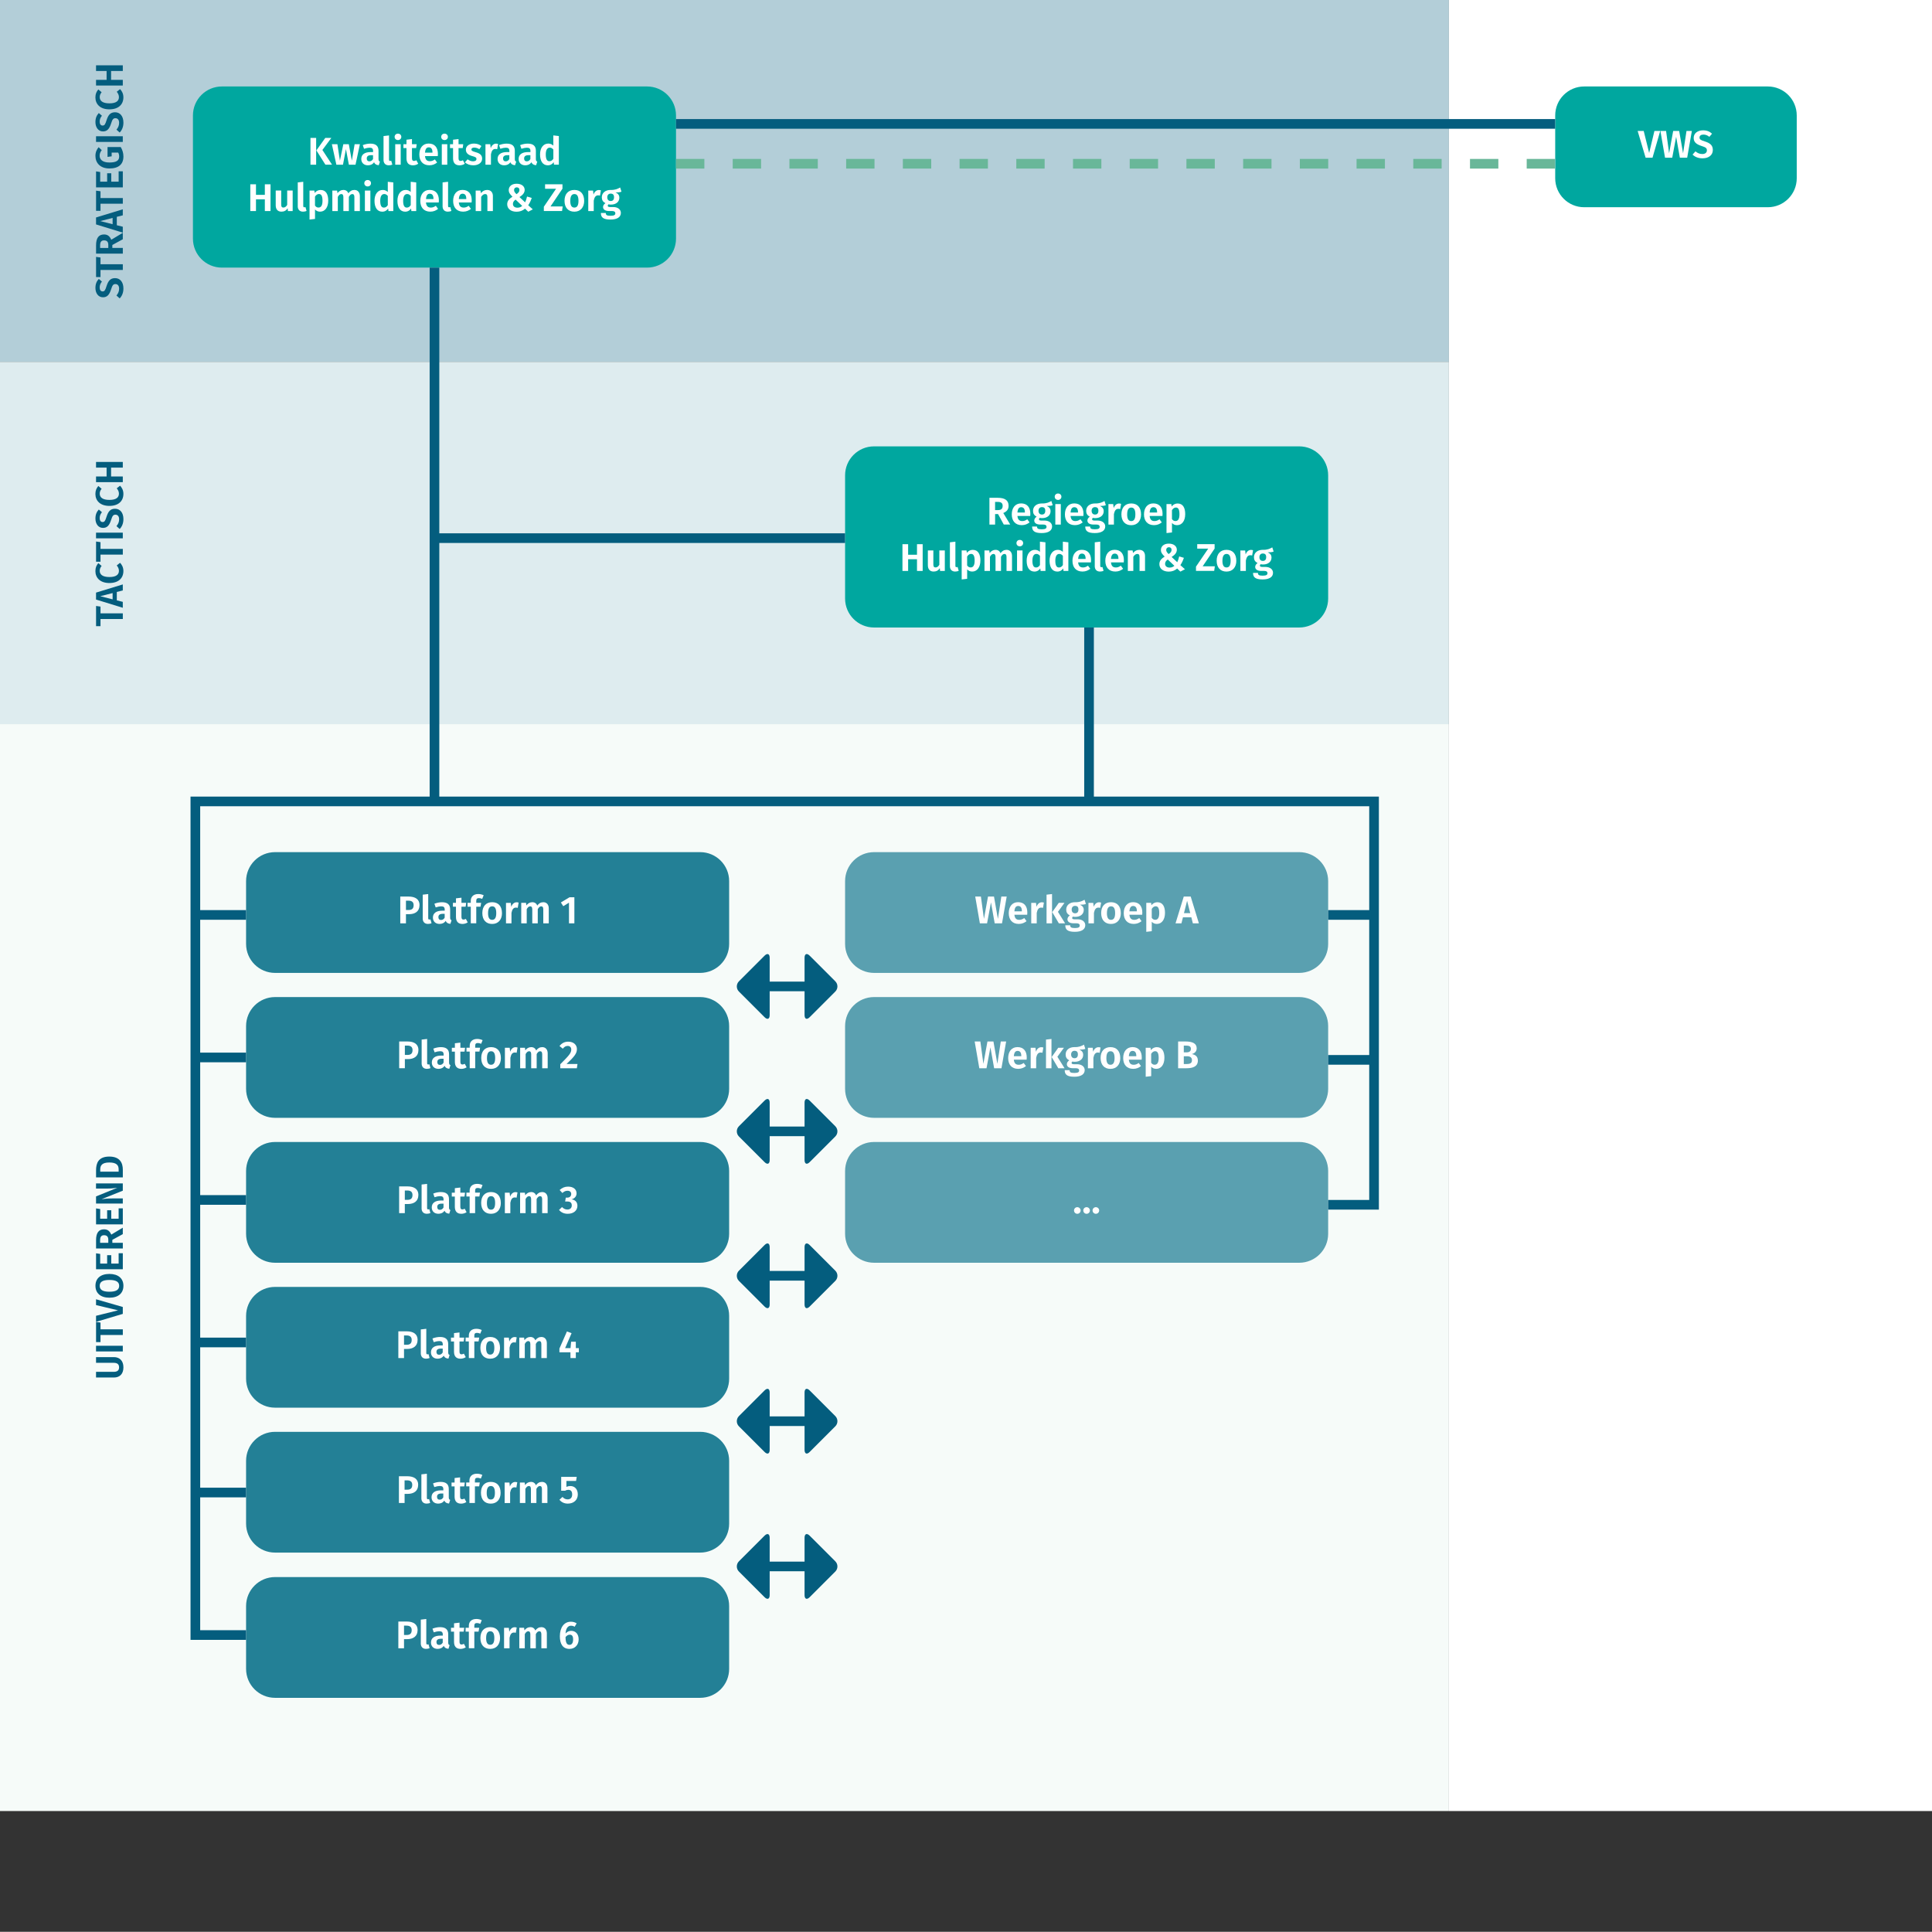 <?xml version="1.0" encoding="UTF-8"?><svg id="Layer_1" xmlns="http://www.w3.org/2000/svg" width="799.88" height="799.8" xmlns:xlink="http://www.w3.org/1999/xlink" viewBox="0 0 799.88 799.8"><rect x="0" y="0" width="799.88" height="799.8" fill="#333333" stroke="none"/><defs><style>.cls-1{fill:#f6fbf9;}.cls-2{stroke-linecap:round;stroke-linejoin:round;}.cls-2,.cls-3,.cls-4,.cls-5{fill:none;}.cls-2,.cls-3,.cls-5{stroke-width:4px;}.cls-2,.cls-5{stroke:#045d7e;}.cls-3{stroke:#69b799;stroke-dasharray:11.74 11.74;}.cls-6{fill:#fff;}.cls-7{fill:#045d7e;}.cls-8{fill:#deecef;}.cls-9{fill:#238096;}.cls-10{fill:#00a79f;}.cls-11{fill:#5aa0b0;}.cls-12{fill:#b3ced8;}.cls-13{clip-path:url(#clippath);}</style><clipPath id="clippath"><rect class="cls-4" width="799.88" height="799.8"/></clipPath></defs><g class="cls-13"><polygon class="cls-12" points="-.12 -.2 -.12 149.8 599.88 149.8 599.88 -.2 -.12 -.2 -.12 -.2"/><polygon class="cls-6" points="599.88 -.2 599.88 749.8 799.88 749.8 799.88 -.2 599.88 -.2 599.88 -.2"/><polygon class="cls-1" points="-.12 299.8 -.12 749.8 599.88 749.8 599.88 299.8 -.12 299.8 -.12 299.8"/><polygon class="cls-8" points="-.12 299.8 -.12 149.8 599.88 149.8 599.88 299.8 -.12 299.8 -.12 299.8"/></g><path class="cls-7" d="M47.19,561.87c2.22,0,3.91,1.42,3.91,4.23s-1.6,4.21-3.91,4.21h-7.43v-2.35h7.31c1.49,0,2.23-.58,2.23-1.86s-.74-1.87-2.23-1.87h-7.31v-2.35h7.43Z"/><path class="cls-7" d="M50.84,557.17v2.35h-11.08v-2.35h11.08Z"/><path class="cls-7" d="M41.61,547.56v2.8h9.24v2.35h-9.24v2.95h-1.84v-8.36l1.84.26Z"/><path class="cls-7" d="M50.84,541.1v2.87l-11.08,3.3v-2.51l9.12-2.26-9.12-2.18v-2.4l11.08,3.19Z"/><path class="cls-7" d="M45.31,527.43c3.63,0,5.79,1.87,5.79,4.91s-2.1,4.93-5.79,4.93-5.79-1.89-5.79-4.93,2.08-4.91,5.79-4.91ZM45.31,534.8c2.9,0,4.03-.91,4.03-2.45s-1.14-2.43-4.03-2.43-4.03.85-4.03,2.43,1.14,2.45,4.03,2.45Z"/><path class="cls-7" d="M41.48,519.15v4h2.88v-3.49h1.7v3.49h3.06v-4.29h1.73v6.64h-11.08v-6.61l1.71.26Z"/><path class="cls-7" d="M46.51,513.34v1.2h4.34v2.35h-11.08v-3.46c0-2.96,1.07-4.47,3.31-4.47,1.47,0,2.35.72,2.99,2.19l4.77-2.87v2.67l-4.34,2.37ZM44.84,514.54v-1.23c0-1.23-.51-1.91-1.76-1.91-1.14,0-1.63.66-1.63,2.08v1.06h3.39Z"/><path class="cls-7" d="M41.48,500.56v4h2.88v-3.49h1.7v3.49h3.06v-4.29h1.73v6.64h-11.08v-6.61l1.71.26Z"/><path class="cls-7" d="M50.84,489.95v3.02l-8.79,3.52c.99-.13,2.43-.32,4.48-.32h4.31v2.13h-11.08v-2.96l8.8-3.58c-.75.11-2.29.32-3.94.32h-4.87v-2.13h11.08Z"/><path class="cls-7" d="M45.26,478.84c4.47,0,5.59,2.72,5.59,5.44v3.17h-11.08v-2.9c0-2.93.91-5.71,5.49-5.71ZM41.5,485.1h7.62v-.96c0-1.62-.75-2.85-3.86-2.85s-3.76,1.3-3.76,2.9v.91Z"/><path class="cls-7" d="M41.61,251.14v2.8h9.24v2.35h-9.24v2.95h-1.84v-8.36l1.84.26Z"/><path class="cls-7" d="M48.36,245.09v3.47l2.48.62v2.45l-11.08-3.41v-2.87l11.08-3.39v2.5l-2.48.62ZM46.62,245.54l-5.11,1.3,5.11,1.3v-2.59Z"/><path class="cls-7" d="M40.71,233.13l1.36,1.17c-.51.62-.78,1.26-.78,2.02,0,1.49,1.12,2.58,4,2.58s3.95-1.06,3.95-2.59c0-.91-.4-1.57-.9-2.21l1.36-1.09c.72.7,1.39,1.87,1.39,3.39,0,2.96-2.03,4.98-5.81,4.98s-5.78-2.14-5.78-4.93c0-1.44.43-2.39,1.2-3.31Z"/><path class="cls-7" d="M41.61,224.46v2.8h9.24v2.35h-9.24v2.95h-1.84v-8.36l1.84.26Z"/><path class="cls-7" d="M50.84,220.53v2.35h-11.08v-2.35h11.08Z"/><path class="cls-7" d="M40.9,210.94l1.3,1.12c-.64.78-.93,1.55-.93,2.45,0,.96.42,1.62,1.2,1.62s1.09-.42,1.65-2.22c.64-2,1.47-3.28,3.52-3.28s3.46,1.6,3.46,4.29c0,1.84-.66,3.19-1.55,4.1l-1.33-1.2c.69-.82,1.1-1.7,1.1-2.83s-.54-1.9-1.52-1.9c-.88,0-1.26.43-1.78,2.11-.75,2.4-1.71,3.36-3.39,3.36-1.89,0-3.12-1.63-3.12-3.87,0-1.65.5-2.77,1.39-3.73Z"/><path class="cls-7" d="M40.71,201.2l1.36,1.17c-.51.62-.78,1.26-.78,2.02,0,1.49,1.12,2.58,4,2.58s3.95-1.06,3.95-2.59c0-.91-.4-1.57-.9-2.21l1.36-1.09c.72.7,1.39,1.87,1.39,3.39,0,2.96-2.03,4.98-5.81,4.98s-5.78-2.14-5.78-4.93c0-1.44.43-2.39,1.2-3.31Z"/><path class="cls-7" d="M45.99,193.6v3.67h4.85v2.35h-11.08v-2.35h4.37v-3.67h-4.37v-2.35h11.08v2.35h-4.85Z"/><path class="cls-7" d="M40.9,115.46l1.3,1.12c-.64.78-.93,1.55-.93,2.45,0,.96.42,1.62,1.2,1.62s1.09-.42,1.65-2.22c.64-2,1.47-3.28,3.52-3.28s3.46,1.6,3.46,4.29c0,1.84-.66,3.19-1.55,4.1l-1.33-1.2c.69-.82,1.1-1.7,1.1-2.83s-.54-1.9-1.52-1.9c-.88,0-1.26.43-1.78,2.11-.75,2.4-1.71,3.36-3.39,3.36-1.89,0-3.12-1.63-3.12-3.87,0-1.65.5-2.77,1.39-3.73Z"/><path class="cls-7" d="M41.61,106.61v2.8h9.24v2.35h-9.24v2.95h-1.84v-8.36l1.84.26Z"/><path class="cls-7" d="M46.51,101.45v1.2h4.34v2.35h-11.08v-3.46c0-2.96,1.07-4.47,3.31-4.47,1.47,0,2.35.72,2.99,2.19l4.77-2.87v2.67l-4.34,2.37ZM44.84,102.65v-1.23c0-1.23-.51-1.9-1.76-1.9-1.14,0-1.63.66-1.63,2.08v1.06h3.39Z"/><path class="cls-7" d="M48.36,89.78v3.47l2.48.62v2.45l-11.08-3.41v-2.87l11.08-3.39v2.5l-2.48.62ZM46.62,90.23l-5.11,1.3,5.11,1.3v-2.59Z"/><path class="cls-7" d="M41.61,79.19v2.8h9.24v2.35h-9.24v2.95h-1.84v-8.36l1.84.26Z"/><path class="cls-7" d="M41.48,71.22v4h2.88v-3.49h1.7v3.49h3.06v-4.29h1.73v6.64h-11.08v-6.61l1.71.26Z"/><path class="cls-7" d="M40.84,60.94l1.28,1.23c-.58.75-.86,1.38-.86,2.29,0,1.57,1.17,2.82,4.05,2.82s4.03-.83,4.03-2.46c0-.59-.13-1.15-.4-1.65h-2.71v1.55l-1.71.24v-4.08h5.46c.69,1.12,1.12,2.48,1.12,3.89,0,3.27-2,4.98-5.81,4.98s-5.78-2.32-5.78-5.19c0-1.58.54-2.69,1.33-3.62Z"/><path class="cls-7" d="M50.84,56.41v2.35h-11.08v-2.35h11.08Z"/><path class="cls-7" d="M40.9,46.79l1.3,1.12c-.64.78-.93,1.55-.93,2.45,0,.96.42,1.62,1.2,1.62s1.09-.42,1.65-2.22c.64-2,1.47-3.28,3.52-3.28s3.46,1.6,3.46,4.29c0,1.84-.66,3.19-1.55,4.1l-1.33-1.2c.69-.82,1.1-1.7,1.1-2.83s-.54-1.9-1.52-1.9c-.88,0-1.26.43-1.78,2.11-.75,2.4-1.71,3.36-3.39,3.36-1.89,0-3.12-1.63-3.12-3.87,0-1.65.5-2.77,1.39-3.73Z"/><path class="cls-7" d="M40.71,37.02l1.36,1.17c-.51.62-.78,1.26-.78,2.02,0,1.49,1.12,2.58,4,2.58s3.95-1.06,3.95-2.59c0-.91-.4-1.57-.9-2.21l1.36-1.09c.72.7,1.39,1.87,1.39,3.39,0,2.96-2.03,4.98-5.81,4.98s-5.78-2.14-5.78-4.93c0-1.44.43-2.39,1.2-3.31Z"/><path class="cls-7" d="M45.99,29.39v3.67h4.85v2.35h-11.08v-2.35h4.37v-3.67h-4.37v-2.35h11.08v2.35h-4.85Z"/><path class="cls-10" d="M91.88,35.8c-6.63,0-12,5.37-12,12v51c0,6.63,5.37,12,12,12h176c6.63,0,12-5.37,12-12v-51c0-6.63-5.37-12-12-12H91.88Z"/><path class="cls-6" d="M130.89,68.19h-2.35v-11.08h2.35v11.08ZM133.48,62.1l3.99,6.08h-2.75l-3.73-5.91,3.68-5.17h2.51l-3.7,4.99Z"/><path class="cls-6" d="M147.21,68.19h-2.77l-1.22-6.45-1.22,6.45h-2.74l-1.86-8.48h2.29l1.04,6.8,1.41-6.8h2.27l1.26,6.8,1.15-6.8h2.18l-1.81,8.48Z"/><path class="cls-6" d="M157.29,66.91l-.48,1.5c-.96-.1-1.6-.4-1.95-1.23-.61.91-1.54,1.26-2.54,1.26-1.7,0-2.75-1.09-2.75-2.62,0-1.86,1.41-2.86,3.91-2.86h.98v-.42c0-1.06-.45-1.39-1.5-1.39-.56,0-1.39.16-2.24.45l-.53-1.52c1.06-.42,2.18-.62,3.14-.62,2.35,0,3.38,1.04,3.38,2.96v3.43c0,.69.21.93.61,1.07ZM154.44,65.86v-1.62h-.74c-1.25,0-1.86.45-1.86,1.38,0,.75.38,1.18,1.1,1.18.64,0,1.15-.34,1.49-.94Z"/><path class="cls-6" d="M158.79,66.14v-9.81l2.27-.26v10c0,.37.13.56.46.56.18,0,.32-.03.45-.1l.46,1.62c-.37.16-.88.29-1.46.29-1.38,0-2.19-.83-2.19-2.3Z"/><path class="cls-6" d="M166.15,56.66c0,.75-.58,1.33-1.39,1.33s-1.38-.58-1.38-1.33.56-1.33,1.38-1.33,1.39.58,1.39,1.33ZM165.9,68.19h-2.27v-8.48h2.27v8.48Z"/><path class="cls-6" d="M173.16,67.79c-.62.43-1.46.66-2.21.66-1.76-.02-2.66-1.02-2.66-2.91v-4.23h-1.26v-1.6h1.26v-1.86l2.27-.27v2.13h1.95l-.22,1.6h-1.73v4.18c0,.83.27,1.15.85,1.15.3,0,.61-.1.96-.29l.78,1.44Z"/><path class="cls-6" d="M181.26,64.63h-5.3c.16,1.63.93,2.11,2.02,2.11.72,0,1.33-.22,2.06-.74l.94,1.28c-.83.67-1.89,1.15-3.22,1.15-2.72,0-4.15-1.79-4.15-4.45s1.38-4.55,3.86-4.55,3.83,1.6,3.83,4.31c0,.29-.03.64-.05.88ZM179.05,63.11c0-1.28-.43-2.11-1.52-2.11-.9,0-1.44.59-1.57,2.21h3.09v-.1Z"/><path class="cls-6" d="M185.43,56.66c0,.75-.58,1.33-1.39,1.33s-1.38-.58-1.38-1.33.56-1.33,1.38-1.33,1.39.58,1.39,1.33ZM185.18,68.19h-2.27v-8.48h2.27v8.48Z"/><path class="cls-6" d="M192.44,67.79c-.62.43-1.46.66-2.21.66-1.76-.02-2.66-1.02-2.66-2.91v-4.23h-1.26v-1.6h1.26v-1.86l2.27-.27v2.13h1.95l-.22,1.6h-1.73v4.18c0,.83.27,1.15.85,1.15.3,0,.61-.1.96-.29l.78,1.44Z"/><path class="cls-6" d="M199.31,60.47l-.86,1.3c-.69-.43-1.38-.67-2.11-.67s-1.17.3-1.17.77c0,.5.29.72,1.78,1.15,1.7.46,2.66,1.17,2.66,2.67,0,1.76-1.65,2.75-3.67,2.75-1.47,0-2.66-.5-3.46-1.23l1.12-1.25c.64.5,1.42.83,2.27.83s1.39-.35,1.39-.93c0-.64-.3-.85-1.87-1.28-1.71-.48-2.51-1.33-2.51-2.61,0-1.44,1.31-2.53,3.36-2.53,1.23,0,2.27.38,3.07,1.02Z"/><path class="cls-6" d="M206.22,59.59l-.37,2.19c-.27-.06-.48-.11-.77-.11-1.04,0-1.54.78-1.82,2.18v4.34h-2.27v-8.48h1.98l.19,1.65c.4-1.18,1.23-1.89,2.21-1.89.3,0,.58.05.85.13Z"/><path class="cls-6" d="M213.72,66.91l-.48,1.5c-.96-.1-1.6-.4-1.95-1.23-.61.91-1.54,1.26-2.54,1.26-1.7,0-2.75-1.09-2.75-2.62,0-1.86,1.41-2.86,3.91-2.86h.98v-.42c0-1.06-.45-1.39-1.5-1.39-.56,0-1.39.16-2.24.45l-.53-1.52c1.06-.42,2.18-.62,3.14-.62,2.35,0,3.38,1.04,3.38,2.96v3.43c0,.69.21.93.61,1.07ZM210.87,65.86v-1.62h-.74c-1.25,0-1.86.45-1.86,1.38,0,.75.38,1.18,1.1,1.18.64,0,1.15-.34,1.49-.94Z"/><path class="cls-6" d="M222.44,66.91l-.48,1.5c-.96-.1-1.6-.4-1.95-1.23-.61.91-1.54,1.26-2.54,1.26-1.7,0-2.75-1.09-2.75-2.62,0-1.86,1.41-2.86,3.91-2.86h.98v-.42c0-1.06-.45-1.39-1.5-1.39-.56,0-1.39.16-2.24.45l-.53-1.52c1.06-.42,2.18-.62,3.14-.62,2.35,0,3.38,1.04,3.38,2.96v3.43c0,.69.21.93.61,1.07ZM219.59,65.86v-1.62h-.74c-1.25,0-1.86.45-1.86,1.38,0,.75.38,1.18,1.1,1.18.64,0,1.15-.34,1.49-.94Z"/><path class="cls-6" d="M231.37,56.32v11.86h-2l-.13-1.04c-.51.74-1.3,1.3-2.43,1.3-2.13,0-3.22-1.79-3.22-4.5s1.34-4.5,3.44-4.5c.86,0,1.55.35,2.06.85v-4.23l2.27.26ZM229.1,65.72v-3.79c-.42-.5-.85-.8-1.47-.8-.99,0-1.67.83-1.67,2.82,0,2.13.61,2.8,1.52,2.8.69,0,1.17-.35,1.62-1.02Z"/><path class="cls-6" d="M109.65,82.53h-3.67v4.85h-2.35v-11.08h2.35v4.37h3.67v-4.37h2.35v11.08h-2.35v-4.85Z"/><path class="cls-6" d="M121.18,87.38h-1.97l-.11-1.14c-.62.94-1.44,1.39-2.58,1.39-1.57,0-2.37-1.01-2.37-2.64v-6.1h2.27v5.81c0,.93.3,1.23.93,1.23s1.15-.42,1.55-1.1v-5.94h2.27v8.48Z"/><path class="cls-6" d="M123.28,85.33v-9.81l2.27-.26v10c0,.37.13.56.46.56.18,0,.32-.03.45-.1l.46,1.62c-.37.16-.88.29-1.46.29-1.38,0-2.19-.83-2.19-2.3Z"/><path class="cls-6" d="M135.89,83.12c0,2.59-1.25,4.51-3.36,4.51-.86,0-1.58-.3-2.11-.91v3.92l-2.27.26v-12h2l.13.98c.67-.86,1.58-1.23,2.45-1.23,2.21,0,3.17,1.75,3.17,4.48ZM133.52,83.14c0-2.13-.56-2.82-1.49-2.82-.67,0-1.22.45-1.62,1.1v3.68c.37.56.85.83,1.44.83,1.04,0,1.67-.82,1.67-2.8Z"/><path class="cls-6" d="M148.99,81.2v6.18h-2.27v-5.79c0-.98-.38-1.25-.83-1.25-.62,0-1.04.43-1.46,1.18v5.86h-2.27v-5.79c0-.98-.38-1.25-.83-1.25-.62,0-1.06.43-1.47,1.18v5.86h-2.27v-8.48h1.98l.16,1.07c.62-.85,1.41-1.33,2.46-1.33.96,0,1.7.5,2.03,1.39.66-.9,1.44-1.39,2.53-1.39,1.33,0,2.24.96,2.24,2.56Z"/><path class="cls-6" d="M153.6,75.86c0,.75-.58,1.33-1.39,1.33s-1.38-.58-1.38-1.33.56-1.33,1.38-1.33,1.39.58,1.39,1.33ZM153.34,87.38h-2.27v-8.48h2.27v8.48Z"/><path class="cls-6" d="M162.83,75.52v11.86h-2l-.13-1.04c-.51.74-1.3,1.3-2.43,1.3-2.13,0-3.22-1.79-3.22-4.5s1.34-4.5,3.44-4.5c.86,0,1.55.35,2.06.85v-4.23l2.27.26ZM160.56,84.92v-3.79c-.42-.5-.85-.8-1.47-.8-.99,0-1.67.83-1.67,2.82,0,2.13.61,2.8,1.52,2.8.69,0,1.17-.35,1.62-1.02Z"/><path class="cls-6" d="M172.32,75.52v11.86h-2l-.13-1.04c-.51.74-1.3,1.3-2.43,1.3-2.13,0-3.22-1.79-3.22-4.5s1.34-4.5,3.44-4.5c.86,0,1.55.35,2.06.85v-4.23l2.27.26ZM170.05,84.92v-3.79c-.42-.5-.85-.8-1.47-.8-.99,0-1.67.83-1.67,2.82,0,2.13.61,2.8,1.52,2.8.69,0,1.17-.35,1.62-1.02Z"/><path class="cls-6" d="M181.66,83.83h-5.3c.16,1.63.93,2.11,2.02,2.11.72,0,1.33-.22,2.06-.74l.94,1.28c-.83.67-1.89,1.15-3.22,1.15-2.72,0-4.15-1.79-4.15-4.45s1.38-4.55,3.86-4.55,3.83,1.6,3.83,4.31c0,.29-.03.64-.05.88ZM179.46,82.31c0-1.28-.43-2.11-1.52-2.11-.9,0-1.44.59-1.57,2.21h3.09v-.1Z"/><path class="cls-6" d="M183.24,85.33v-9.81l2.27-.26v10c0,.37.13.56.46.56.18,0,.32-.03.45-.1l.46,1.62c-.37.16-.88.29-1.46.29-1.38,0-2.19-.83-2.19-2.3Z"/><path class="cls-6" d="M195.26,83.83h-5.3c.16,1.63.93,2.11,2.02,2.11.72,0,1.33-.22,2.06-.74l.94,1.28c-.83.67-1.89,1.15-3.22,1.15-2.72,0-4.15-1.79-4.15-4.45s1.38-4.55,3.86-4.55,3.83,1.6,3.83,4.31c0,.29-.03.64-.05.88ZM193.05,82.31c0-1.28-.43-2.11-1.52-2.11-.9,0-1.44.59-1.57,2.21h3.09v-.1Z"/><path class="cls-6" d="M204.06,81.2v6.18h-2.27v-5.79c0-.98-.37-1.25-.93-1.25-.66,0-1.17.43-1.65,1.18v5.86h-2.27v-8.48h1.98l.18,1.07c.67-.85,1.5-1.33,2.58-1.33,1.49,0,2.39.96,2.39,2.56Z"/><path class="cls-6" d="M217.23,78.58c0,1.34-.93,2.23-2.16,3.01l2.34,2.18c.3-.66.59-1.47.8-2.4l1.94.58c-.42,1.23-.91,2.23-1.46,3.03l1.9,1.7-1.89.98-1.33-1.28c-.98.86-2.13,1.28-3.51,1.28-2.31,0-3.87-1.22-3.87-3.09,0-1.34.75-2.23,2.18-3.14-1.07-1.04-1.54-1.7-1.54-2.74,0-1.39,1.07-2.62,3.28-2.62,2.06,0,3.31,1.09,3.31,2.53ZM212.36,84.44c0,.96.74,1.55,1.87,1.55.78,0,1.41-.26,1.97-.74l-2.74-2.61c-.75.53-1.1,1.07-1.1,1.79ZM212.83,78.66c0,.62.3,1.06.99,1.73.8-.51,1.23-1.02,1.23-1.73s-.42-1.1-1.1-1.1-1.12.45-1.12,1.1Z"/><path class="cls-6" d="M232.88,78.11l-4.96,7.36h5.04l-.26,1.9h-7.54v-1.78l5.06-7.44h-4.55v-1.86h7.2v1.81Z"/><path class="cls-6" d="M241.86,83.14c0,2.69-1.52,4.5-4.07,4.5s-4.07-1.68-4.07-4.5,1.52-4.5,4.08-4.5,4.05,1.68,4.05,4.5ZM236.1,83.14c0,1.95.58,2.8,1.7,2.8s1.7-.86,1.7-2.8-.58-2.8-1.68-2.8-1.71.86-1.71,2.8Z"/><path class="cls-6" d="M248.78,78.79l-.37,2.19c-.27-.06-.48-.11-.77-.11-1.04,0-1.54.78-1.82,2.18v4.34h-2.27v-8.48h1.98l.19,1.65c.4-1.18,1.23-1.89,2.21-1.89.3,0,.58.05.85.13Z"/><path class="cls-6" d="M257.3,79.36c-.62.24-1.42.32-2.45.32,1.04.46,1.57,1.1,1.57,2.18,0,1.65-1.33,2.85-3.49,2.85-.37,0-.69-.03-.99-.11-.19.13-.32.34-.32.56,0,.29.14.56.98.56h1.3c1.92,0,3.15,1.02,3.15,2.43,0,1.71-1.49,2.75-4.32,2.75-3.11,0-3.95-1.01-3.95-2.71h2.03c0,.8.35,1.15,1.97,1.15s1.98-.43,1.98-1.04c0-.58-.43-.93-1.33-.93h-1.25c-1.78,0-2.51-.77-2.51-1.66,0-.61.38-1.2.99-1.58-1.06-.58-1.5-1.33-1.5-2.42,0-1.87,1.49-3.07,3.62-3.07,1.95.05,2.95-.45,3.97-1.02l.56,1.75ZM251.42,81.68c0,.98.54,1.55,1.41,1.55.91,0,1.39-.54,1.39-1.58s-.46-1.49-1.41-1.49c-.86,0-1.39.59-1.39,1.52Z"/><path class="cls-9" d="M113.88,352.8c-6.63,0-12,5.37-12,12v26c0,6.63,5.37,12,12,12h176c6.63,0,12-5.37,12-12v-26c0-6.63-5.37-12-12-12H113.88Z"/><path class="cls-6" d="M173.68,374.76c0,2.56-1.82,3.73-4.35,3.73h-1.26v3.78h-2.35v-11.08h3.43c2.82,0,4.55,1.15,4.55,3.57ZM171.25,374.76c0-1.3-.77-1.87-2.14-1.87h-1.04v3.87h1.07c1.3,0,2.11-.5,2.11-2Z"/><path class="cls-6" d="M175.02,380.22v-9.81l2.27-.26v10c0,.37.13.56.46.56.18,0,.32-.03.45-.1l.46,1.62c-.37.16-.88.29-1.46.29-1.38,0-2.19-.83-2.19-2.3Z"/><path class="cls-6" d="M186.95,380.99l-.48,1.5c-.96-.1-1.6-.4-1.95-1.23-.61.91-1.54,1.26-2.54,1.26-1.7,0-2.75-1.09-2.75-2.62,0-1.86,1.41-2.86,3.91-2.86h.98v-.42c0-1.06-.45-1.39-1.5-1.39-.56,0-1.39.16-2.24.45l-.53-1.52c1.06-.42,2.18-.62,3.14-.62,2.35,0,3.38,1.04,3.38,2.96v3.43c0,.69.21.93.61,1.07ZM184.1,379.95v-1.62h-.74c-1.25,0-1.86.45-1.86,1.38,0,.75.38,1.18,1.1,1.18.64,0,1.15-.34,1.49-.94Z"/><path class="cls-6" d="M193.65,381.87c-.62.43-1.46.66-2.21.66-1.76-.02-2.66-1.02-2.66-2.91v-4.23h-1.26v-1.6h1.26v-1.86l2.27-.27v2.13h1.95l-.22,1.6h-1.73v4.18c0,.83.27,1.15.85,1.15.3,0,.61-.1.96-.29l.78,1.44Z"/><path class="cls-6" d="M197.18,373v.78h2.02l-.26,1.6h-1.76v6.88h-2.27v-6.88h-1.34v-1.6h1.34v-.85c0-1.57,1.04-2.79,3.1-2.79.86,0,1.62.21,2.24.51l-.62,1.5c-.51-.24-.98-.32-1.38-.32-.77,0-1.07.35-1.07,1.15Z"/><path class="cls-6" d="M207.83,378.03c0,2.69-1.52,4.5-4.07,4.5s-4.07-1.68-4.07-4.5,1.52-4.5,4.08-4.5,4.05,1.68,4.05,4.5ZM202.06,378.03c0,1.95.58,2.8,1.7,2.8s1.7-.86,1.7-2.8-.58-2.8-1.68-2.8-1.71.86-1.71,2.8Z"/><path class="cls-6" d="M214.72,373.68l-.37,2.19c-.27-.06-.48-.11-.77-.11-1.04,0-1.54.78-1.82,2.18v4.34h-2.27v-8.48h1.98l.19,1.65c.4-1.18,1.23-1.89,2.21-1.89.3,0,.58.05.85.13Z"/><path class="cls-6" d="M227.2,376.09v6.18h-2.27v-5.79c0-.98-.38-1.25-.83-1.25-.62,0-1.04.43-1.46,1.18v5.86h-2.27v-5.79c0-.98-.38-1.25-.83-1.25-.62,0-1.06.43-1.47,1.18v5.86h-2.27v-8.48h1.98l.16,1.07c.62-.85,1.41-1.33,2.46-1.33.96,0,1.7.5,2.03,1.39.66-.9,1.44-1.39,2.53-1.39,1.33,0,2.24.96,2.24,2.56Z"/><path class="cls-6" d="M237.8,382.27h-2.23v-8.55l-2.37,1.46-.99-1.54,3.59-2.16h2v10.79Z"/><path class="cls-11" d="M361.88,352.8c-6.63,0-12,5.37-12,12v26c0,6.63,5.37,12,12,12h176c6.63,0,12-5.37,12-12v-26c0-6.63-5.37-12-12-12h-176Z"/><path class="cls-6" d="M414.88,382.27h-3.06l-1.54-8.66-1.62,8.66h-2.98l-1.92-11.08h2.35l1.26,9.25,1.68-9.25h2.48l1.62,9.25,1.42-9.25h2.22l-1.94,11.08Z"/><path class="cls-6" d="M425.28,378.72h-5.3c.16,1.63.93,2.11,2.02,2.11.72,0,1.33-.22,2.06-.74l.95,1.28c-.83.67-1.89,1.15-3.22,1.15-2.72,0-4.15-1.79-4.15-4.45s1.38-4.55,3.86-4.55,3.83,1.6,3.83,4.31c0,.29-.03.64-.05.88ZM423.07,377.2c0-1.28-.43-2.11-1.52-2.11-.9,0-1.44.59-1.57,2.21h3.09v-.1Z"/><path class="cls-6" d="M432.19,373.68l-.37,2.19c-.27-.06-.48-.11-.77-.11-1.04,0-1.54.78-1.83,2.18v4.34h-2.27v-8.48h1.98l.19,1.65c.4-1.18,1.23-1.89,2.21-1.89.3,0,.58.05.85.13Z"/><path class="cls-6" d="M435.56,382.27h-2.27v-11.86l2.27-.26v12.12ZM438.01,377.52l2.96,4.75h-2.59l-2.74-4.64,2.72-3.84h2.35l-2.71,3.73Z"/><path class="cls-6" d="M449.57,374.25c-.62.24-1.42.32-2.45.32,1.04.46,1.57,1.1,1.57,2.18,0,1.65-1.33,2.85-3.49,2.85-.37,0-.69-.03-.99-.11-.19.13-.32.34-.32.56,0,.29.14.56.98.56h1.3c1.92,0,3.15,1.02,3.15,2.43,0,1.71-1.49,2.75-4.32,2.75-3.11,0-3.95-1.01-3.95-2.71h2.03c0,.8.35,1.15,1.97,1.15s1.98-.43,1.98-1.04c0-.58-.43-.93-1.33-.93h-1.25c-1.78,0-2.51-.77-2.51-1.66,0-.61.38-1.2.99-1.58-1.06-.58-1.5-1.33-1.5-2.42,0-1.87,1.49-3.07,3.62-3.07,1.95.05,2.95-.45,3.97-1.02l.56,1.75ZM443.69,376.57c0,.98.54,1.55,1.41,1.55.91,0,1.39-.54,1.39-1.58s-.46-1.49-1.41-1.49c-.86,0-1.39.59-1.39,1.52Z"/><path class="cls-6" d="M455.88,373.68l-.37,2.19c-.27-.06-.48-.11-.77-.11-1.04,0-1.54.78-1.83,2.18v4.34h-2.27v-8.48h1.98l.19,1.65c.4-1.18,1.23-1.89,2.21-1.89.3,0,.58.05.85.13Z"/><path class="cls-6" d="M464.04,378.03c0,2.69-1.52,4.5-4.07,4.5s-4.07-1.68-4.07-4.5,1.52-4.5,4.08-4.5,4.05,1.68,4.05,4.5ZM458.28,378.03c0,1.95.58,2.8,1.7,2.8s1.7-.86,1.7-2.8-.58-2.8-1.68-2.8-1.71.86-1.71,2.8Z"/><path class="cls-6" d="M472.89,378.72h-5.3c.16,1.63.93,2.11,2.02,2.11.72,0,1.33-.22,2.06-.74l.95,1.28c-.83.67-1.89,1.15-3.22,1.15-2.72,0-4.15-1.79-4.15-4.45s1.38-4.55,3.86-4.55,3.83,1.6,3.83,4.31c0,.29-.03.64-.05.88ZM470.68,377.2c0-1.28-.43-2.11-1.52-2.11-.9,0-1.44.59-1.57,2.21h3.09v-.1Z"/><path class="cls-6" d="M482.32,378.01c0,2.59-1.25,4.51-3.36,4.51-.87,0-1.58-.3-2.11-.91v3.92l-2.27.26v-12h2l.13.98c.67-.86,1.58-1.23,2.45-1.23,2.21,0,3.17,1.75,3.17,4.48ZM479.95,378.03c0-2.13-.56-2.82-1.49-2.82-.67,0-1.22.45-1.62,1.1v3.68c.37.56.85.83,1.44.83,1.04,0,1.67-.82,1.67-2.8Z"/><path class="cls-6" d="M493.23,379.79h-3.47l-.62,2.48h-2.45l3.41-11.08h2.87l3.39,11.08h-2.5l-.62-2.48ZM492.78,378.05l-1.3-5.11-1.3,5.11h2.59Z"/><path class="cls-11" d="M361.88,412.8c-6.63,0-12,5.37-12,12v26c0,6.63,5.37,12,12,12h176c6.63,0,12-5.37,12-12v-26c0-6.63-5.37-12-12-12h-176Z"/><path class="cls-6" d="M414.65,442.27h-3.06l-1.54-8.66-1.62,8.66h-2.98l-1.92-11.08h2.35l1.26,9.25,1.68-9.25h2.48l1.62,9.25,1.42-9.25h2.22l-1.94,11.08Z"/><path class="cls-6" d="M425.04,438.72h-5.3c.16,1.63.93,2.11,2.02,2.11.72,0,1.33-.22,2.06-.74l.95,1.28c-.83.67-1.89,1.15-3.22,1.15-2.72,0-4.15-1.79-4.15-4.45s1.38-4.55,3.86-4.55,3.83,1.6,3.83,4.31c0,.29-.03.64-.05.88ZM422.83,437.2c0-1.28-.43-2.11-1.52-2.11-.9,0-1.44.59-1.57,2.21h3.09v-.1Z"/><path class="cls-6" d="M431.96,433.68l-.37,2.19c-.27-.06-.48-.11-.77-.11-1.04,0-1.54.78-1.83,2.18v4.34h-2.27v-8.48h1.98l.19,1.65c.4-1.18,1.23-1.89,2.21-1.89.3,0,.58.05.85.13Z"/><path class="cls-6" d="M435.33,442.27h-2.27v-11.86l2.27-.26v12.12ZM437.78,437.52l2.96,4.75h-2.59l-2.74-4.64,2.72-3.84h2.35l-2.71,3.73Z"/><path class="cls-6" d="M449.33,434.25c-.62.24-1.42.32-2.45.32,1.04.46,1.57,1.1,1.57,2.18,0,1.65-1.33,2.85-3.49,2.85-.37,0-.69-.03-.99-.11-.19.13-.32.34-.32.56,0,.29.14.56.98.56h1.3c1.92,0,3.15,1.02,3.15,2.43,0,1.71-1.49,2.75-4.32,2.75-3.11,0-3.95-1.01-3.95-2.71h2.03c0,.8.35,1.15,1.97,1.15s1.98-.43,1.98-1.04c0-.58-.43-.93-1.33-.93h-1.25c-1.78,0-2.51-.77-2.51-1.67,0-.61.38-1.2.99-1.58-1.06-.58-1.5-1.33-1.5-2.42,0-1.87,1.49-3.07,3.62-3.07,1.95.05,2.95-.45,3.97-1.02l.56,1.74ZM443.46,436.57c0,.98.54,1.55,1.41,1.55.91,0,1.39-.54,1.39-1.58s-.46-1.49-1.41-1.49c-.86,0-1.39.59-1.39,1.52Z"/><path class="cls-6" d="M455.65,433.68l-.37,2.19c-.27-.06-.48-.11-.77-.11-1.04,0-1.54.78-1.83,2.18v4.34h-2.27v-8.48h1.98l.19,1.65c.4-1.18,1.23-1.89,2.21-1.89.3,0,.58.05.85.13Z"/><path class="cls-6" d="M463.81,438.03c0,2.69-1.52,4.5-4.07,4.5s-4.07-1.68-4.07-4.5,1.52-4.5,4.08-4.5,4.05,1.68,4.05,4.5ZM458.05,438.03c0,1.95.58,2.8,1.7,2.8s1.7-.86,1.7-2.8-.58-2.8-1.68-2.8-1.71.86-1.71,2.8Z"/><path class="cls-6" d="M472.66,438.72h-5.3c.16,1.63.93,2.11,2.02,2.11.72,0,1.33-.22,2.06-.74l.95,1.28c-.83.67-1.89,1.15-3.22,1.15-2.72,0-4.15-1.79-4.15-4.45s1.38-4.55,3.86-4.55,3.83,1.6,3.83,4.31c0,.29-.03.64-.05.88ZM470.45,437.2c0-1.28-.43-2.11-1.52-2.11-.9,0-1.44.59-1.57,2.21h3.09v-.1Z"/><path class="cls-6" d="M482.08,438.01c0,2.59-1.25,4.51-3.36,4.51-.87,0-1.58-.3-2.11-.91v3.92l-2.27.26v-12h2l.13.98c.67-.86,1.58-1.23,2.45-1.23,2.21,0,3.17,1.74,3.17,4.48ZM479.71,438.03c0-2.13-.56-2.82-1.49-2.82-.67,0-1.22.45-1.62,1.1v3.68c.37.56.85.83,1.44.83,1.04,0,1.67-.82,1.67-2.8Z"/><path class="cls-6" d="M495.94,439.05c0,2.48-2,3.22-4.72,3.22h-3.46v-11.08h3.02c2.9,0,4.67.78,4.67,2.83,0,1.39-1.01,2.14-2.03,2.38,1.25.24,2.51.83,2.51,2.64ZM490.11,432.89v2.8h1.15c1.12,0,1.79-.46,1.79-1.46s-.69-1.34-2.05-1.34h-.9ZM493.49,438.96c0-1.23-.86-1.66-2.05-1.66h-1.33v3.23h1.12c1.31,0,2.26-.26,2.26-1.57Z"/><path class="cls-11" d="M361.88,472.8c-6.63,0-12,5.37-12,12v26c0,6.63,5.37,12,12,12h176c6.63,0,12-5.37,12-12v-26c0-6.63-5.37-12-12-12h-176Z"/><path class="cls-6" d="M447.4,501.15c0,.75-.61,1.38-1.38,1.38s-1.36-.62-1.36-1.38.61-1.36,1.36-1.36,1.38.62,1.38,1.36Z"/><path class="cls-6" d="M451.24,501.15c0,.75-.61,1.38-1.38,1.38s-1.36-.62-1.36-1.38.61-1.36,1.36-1.36,1.38.62,1.38,1.36Z"/><path class="cls-6" d="M455.08,501.15c0,.75-.61,1.38-1.38,1.38s-1.36-.62-1.36-1.38.61-1.36,1.36-1.36,1.38.62,1.38,1.36Z"/><path class="cls-9" d="M113.88,412.8c-6.63,0-12,5.37-12,12v26c0,6.63,5.37,12,12,12h176c6.63,0,12-5.37,12-12v-26c0-6.63-5.37-12-12-12H113.88Z"/><path class="cls-6" d="M173.23,434.76c0,2.56-1.82,3.73-4.35,3.73h-1.26v3.78h-2.35v-11.08h3.43c2.82,0,4.55,1.15,4.55,3.57ZM170.8,434.76c0-1.3-.77-1.87-2.14-1.87h-1.04v3.87h1.07c1.3,0,2.11-.5,2.11-2Z"/><path class="cls-6" d="M174.57,440.22v-9.81l2.27-.26v10c0,.37.13.56.46.56.18,0,.32-.03.45-.1l.46,1.62c-.37.16-.88.29-1.46.29-1.38,0-2.19-.83-2.19-2.3Z"/><path class="cls-6" d="M186.5,440.99l-.48,1.5c-.96-.1-1.6-.4-1.95-1.23-.61.91-1.54,1.26-2.54,1.26-1.7,0-2.75-1.09-2.75-2.62,0-1.86,1.41-2.87,3.91-2.87h.98v-.42c0-1.06-.45-1.39-1.5-1.39-.56,0-1.39.16-2.24.45l-.53-1.52c1.06-.42,2.18-.62,3.14-.62,2.35,0,3.38,1.04,3.38,2.96v3.43c0,.69.21.93.61,1.07ZM183.65,439.95v-1.62h-.74c-1.25,0-1.86.45-1.86,1.38,0,.75.38,1.18,1.1,1.18.64,0,1.15-.34,1.49-.94Z"/><path class="cls-6" d="M193.2,441.87c-.62.43-1.46.66-2.21.66-1.76-.02-2.66-1.02-2.66-2.91v-4.23h-1.26v-1.6h1.26v-1.86l2.27-.27v2.13h1.95l-.22,1.6h-1.73v4.18c0,.83.27,1.15.85,1.15.3,0,.61-.1.96-.29l.78,1.44Z"/><path class="cls-6" d="M196.74,433v.78h2.02l-.26,1.6h-1.76v6.88h-2.27v-6.88h-1.34v-1.6h1.34v-.85c0-1.57,1.04-2.79,3.1-2.79.86,0,1.62.21,2.24.51l-.62,1.5c-.51-.24-.98-.32-1.38-.32-.77,0-1.07.35-1.07,1.15Z"/><path class="cls-6" d="M207.38,438.03c0,2.69-1.52,4.5-4.07,4.5s-4.07-1.68-4.07-4.5,1.52-4.5,4.08-4.5,4.05,1.68,4.05,4.5ZM201.61,438.03c0,1.95.58,2.8,1.7,2.8s1.7-.86,1.7-2.8-.58-2.8-1.68-2.8-1.71.86-1.71,2.8Z"/><path class="cls-6" d="M214.27,433.68l-.37,2.19c-.27-.06-.48-.11-.77-.11-1.04,0-1.54.78-1.82,2.18v4.34h-2.27v-8.48h1.98l.19,1.65c.4-1.18,1.23-1.89,2.21-1.89.3,0,.58.05.85.13Z"/><path class="cls-6" d="M226.75,436.09v6.18h-2.27v-5.79c0-.98-.38-1.25-.83-1.25-.62,0-1.04.43-1.46,1.18v5.86h-2.27v-5.79c0-.98-.38-1.25-.83-1.25-.62,0-1.06.43-1.47,1.18v5.86h-2.27v-8.48h1.98l.16,1.07c.62-.85,1.41-1.33,2.46-1.33.96,0,1.7.5,2.03,1.39.66-.9,1.44-1.39,2.53-1.39,1.33,0,2.24.96,2.24,2.56Z"/><path class="cls-6" d="M238.85,434.33c0,1.75-.94,3.04-4.29,6.18h4.53l-.26,1.76h-6.87v-1.65c3.67-3.67,4.55-4.66,4.55-6.1,0-.93-.59-1.49-1.47-1.49-.82,0-1.38.35-2.03,1.14l-1.36-1.09c.86-1.14,2.05-1.81,3.6-1.81,2.31,0,3.6,1.38,3.6,3.06Z"/><path class="cls-9" d="M113.88,472.8c-6.63,0-12,5.37-12,12v26c0,6.63,5.37,12,12,12h176c6.63,0,12-5.37,12-12v-26c0-6.63-5.37-12-12-12H113.88Z"/><path class="cls-6" d="M173.21,494.76c0,2.56-1.82,3.73-4.35,3.73h-1.26v3.78h-2.35v-11.08h3.43c2.82,0,4.55,1.15,4.55,3.57ZM170.78,494.76c0-1.3-.77-1.87-2.14-1.87h-1.04v3.87h1.07c1.3,0,2.11-.5,2.11-2Z"/><path class="cls-6" d="M174.55,500.22v-9.81l2.27-.26v10c0,.37.13.56.46.56.18,0,.32-.03.45-.1l.46,1.62c-.37.16-.88.29-1.46.29-1.38,0-2.19-.83-2.19-2.3Z"/><path class="cls-6" d="M186.47,500.99l-.48,1.5c-.96-.1-1.6-.4-1.95-1.23-.61.91-1.54,1.26-2.54,1.26-1.7,0-2.75-1.09-2.75-2.62,0-1.86,1.41-2.87,3.91-2.87h.98v-.42c0-1.06-.45-1.39-1.5-1.39-.56,0-1.39.16-2.24.45l-.53-1.52c1.06-.42,2.18-.62,3.14-.62,2.35,0,3.38,1.04,3.38,2.96v3.43c0,.69.21.93.61,1.07ZM183.62,499.95v-1.62h-.74c-1.25,0-1.86.45-1.86,1.38,0,.75.38,1.18,1.1,1.18.64,0,1.15-.34,1.49-.94Z"/><path class="cls-6" d="M193.18,501.87c-.62.43-1.46.66-2.21.66-1.76-.02-2.66-1.02-2.66-2.91v-4.23h-1.26v-1.6h1.26v-1.86l2.27-.27v2.13h1.95l-.22,1.6h-1.73v4.18c0,.83.27,1.15.85,1.15.3,0,.61-.1.96-.29l.78,1.44Z"/><path class="cls-6" d="M196.71,493v.78h2.02l-.26,1.6h-1.76v6.88h-2.27v-6.88h-1.34v-1.6h1.34v-.85c0-1.57,1.04-2.79,3.1-2.79.86,0,1.62.21,2.24.51l-.62,1.5c-.51-.24-.98-.32-1.38-.32-.77,0-1.07.35-1.07,1.15Z"/><path class="cls-6" d="M207.35,498.03c0,2.69-1.52,4.5-4.07,4.5s-4.07-1.68-4.07-4.5,1.52-4.5,4.08-4.5,4.05,1.68,4.05,4.5ZM201.59,498.03c0,1.95.58,2.8,1.7,2.8s1.7-.86,1.7-2.8-.58-2.8-1.68-2.8-1.71.86-1.71,2.8Z"/><path class="cls-6" d="M214.25,493.68l-.37,2.19c-.27-.06-.48-.11-.77-.11-1.04,0-1.54.78-1.82,2.18v4.34h-2.27v-8.48h1.98l.19,1.65c.4-1.18,1.23-1.89,2.21-1.89.3,0,.58.05.85.13Z"/><path class="cls-6" d="M226.73,496.09v6.18h-2.27v-5.79c0-.98-.38-1.25-.83-1.25-.62,0-1.04.43-1.46,1.18v5.86h-2.27v-5.79c0-.98-.38-1.25-.83-1.25-.62,0-1.06.43-1.47,1.18v5.86h-2.27v-8.48h1.98l.16,1.07c.62-.85,1.41-1.33,2.46-1.33.96,0,1.7.5,2.03,1.39.66-.9,1.44-1.39,2.53-1.39,1.33,0,2.24.96,2.24,2.56Z"/><path class="cls-6" d="M238.71,494.01c0,1.33-.82,2.19-2.11,2.55,1.34.14,2.46.96,2.46,2.66,0,1.83-1.44,3.31-4.02,3.31-1.55,0-2.75-.58-3.59-1.6l1.23-1.18c.72.72,1.39,1.02,2.23,1.02,1.09,0,1.81-.62,1.81-1.7,0-1.2-.67-1.63-1.86-1.63h-.88l.27-1.6h.59c.98,0,1.65-.54,1.65-1.52,0-.83-.59-1.33-1.52-1.33-.82,0-1.47.3-2.13.93l-1.14-1.23c.98-.93,2.13-1.41,3.49-1.41,2.29,0,3.51,1.23,3.51,2.74Z"/><path class="cls-9" d="M113.88,532.8c-6.63,0-12,5.37-12,12v26c0,6.63,5.37,12,12,12h176c6.63,0,12-5.37,12-12v-26c0-6.63-5.37-12-12-12H113.88Z"/><path class="cls-6" d="M172.88,554.76c0,2.56-1.82,3.73-4.35,3.73h-1.26v3.78h-2.35v-11.08h3.43c2.82,0,4.55,1.15,4.55,3.57ZM170.45,554.76c0-1.3-.77-1.87-2.14-1.87h-1.04v3.87h1.07c1.3,0,2.11-.5,2.11-2Z"/><path class="cls-6" d="M174.22,560.22v-9.81l2.27-.26v10c0,.37.13.56.46.56.18,0,.32-.03.45-.1l.46,1.62c-.37.16-.88.29-1.46.29-1.38,0-2.19-.83-2.19-2.3Z"/><path class="cls-6" d="M186.14,560.99l-.48,1.5c-.96-.1-1.6-.4-1.95-1.23-.61.91-1.54,1.26-2.54,1.26-1.7,0-2.75-1.09-2.75-2.62,0-1.86,1.41-2.87,3.91-2.87h.98v-.42c0-1.06-.45-1.39-1.5-1.39-.56,0-1.39.16-2.24.45l-.53-1.52c1.06-.42,2.18-.62,3.14-.62,2.35,0,3.38,1.04,3.38,2.96v3.43c0,.69.21.93.61,1.07ZM183.29,559.95v-1.62h-.74c-1.25,0-1.86.45-1.86,1.38,0,.75.38,1.18,1.1,1.18.64,0,1.15-.34,1.49-.94Z"/><path class="cls-6" d="M192.84,561.87c-.62.43-1.46.66-2.21.66-1.76-.02-2.66-1.02-2.66-2.91v-4.23h-1.26v-1.6h1.26v-1.86l2.27-.27v2.13h1.95l-.22,1.6h-1.73v4.18c0,.83.27,1.15.85,1.15.3,0,.61-.1.96-.29l.78,1.44Z"/><path class="cls-6" d="M196.38,553v.78h2.02l-.26,1.6h-1.76v6.88h-2.27v-6.88h-1.34v-1.6h1.34v-.85c0-1.57,1.04-2.79,3.1-2.79.86,0,1.62.21,2.24.51l-.62,1.5c-.51-.24-.98-.32-1.38-.32-.77,0-1.07.35-1.07,1.15Z"/><path class="cls-6" d="M207.02,558.03c0,2.69-1.52,4.5-4.07,4.5s-4.07-1.68-4.07-4.5,1.52-4.5,4.08-4.5,4.05,1.68,4.05,4.5ZM201.26,558.03c0,1.95.58,2.8,1.7,2.8s1.7-.86,1.7-2.8-.58-2.8-1.68-2.8-1.71.86-1.71,2.8Z"/><path class="cls-6" d="M213.92,553.68l-.37,2.19c-.27-.06-.48-.11-.77-.11-1.04,0-1.54.78-1.82,2.18v4.34h-2.27v-8.48h1.98l.19,1.65c.4-1.18,1.23-1.89,2.21-1.89.3,0,.58.05.85.13Z"/><path class="cls-6" d="M226.4,556.09v6.18h-2.27v-5.79c0-.98-.38-1.25-.83-1.25-.62,0-1.04.43-1.46,1.18v5.86h-2.27v-5.79c0-.98-.38-1.25-.83-1.25-.62,0-1.06.43-1.47,1.18v5.86h-2.27v-8.48h1.98l.16,1.07c.62-.85,1.41-1.33,2.46-1.33.96,0,1.7.5,2.03,1.39.66-.9,1.44-1.39,2.53-1.39,1.33,0,2.24.96,2.24,2.56Z"/><path class="cls-6" d="M239.66,559.87h-1.26v2.4h-2.21l-.02-2.4h-4.56v-1.54l3.11-7.09,1.92.72-2.67,6.18h2.24l.24-2.64h1.95v2.64h1.26v1.73Z"/><path class="cls-9" d="M113.88,592.8c-6.63,0-12,5.37-12,12v26c0,6.63,5.37,12,12,12h176c6.63,0,12-5.37,12-12v-26c0-6.63-5.37-12-12-12H113.88Z"/><path class="cls-6" d="M173.12,614.76c0,2.56-1.82,3.73-4.35,3.73h-1.26v3.78h-2.35v-11.08h3.43c2.82,0,4.55,1.15,4.55,3.57ZM170.68,614.76c0-1.3-.77-1.87-2.14-1.87h-1.04v3.87h1.07c1.3,0,2.11-.5,2.11-2Z"/><path class="cls-6" d="M174.46,620.22v-9.81l2.27-.26v10c0,.37.13.56.46.56.18,0,.32-.03.45-.1l.46,1.62c-.37.16-.88.29-1.46.29-1.38,0-2.19-.83-2.19-2.3Z"/><path class="cls-6" d="M186.38,620.99l-.48,1.5c-.96-.1-1.6-.4-1.95-1.23-.61.91-1.54,1.26-2.54,1.26-1.7,0-2.75-1.09-2.75-2.62,0-1.86,1.41-2.87,3.91-2.87h.98v-.42c0-1.06-.45-1.39-1.5-1.39-.56,0-1.39.16-2.24.45l-.53-1.52c1.06-.42,2.18-.62,3.14-.62,2.35,0,3.38,1.04,3.38,2.96v3.43c0,.69.21.93.61,1.07ZM183.53,619.95v-1.62h-.74c-1.25,0-1.86.45-1.86,1.38,0,.75.38,1.18,1.1,1.18.64,0,1.15-.34,1.49-.94Z"/><path class="cls-6" d="M193.08,621.87c-.62.43-1.46.66-2.21.66-1.76-.02-2.66-1.02-2.66-2.91v-4.23h-1.26v-1.6h1.26v-1.86l2.27-.27v2.13h1.95l-.22,1.6h-1.73v4.18c0,.83.27,1.15.85,1.15.3,0,.61-.1.96-.29l.78,1.44Z"/><path class="cls-6" d="M196.62,613v.78h2.02l-.26,1.6h-1.76v6.88h-2.27v-6.88h-1.34v-1.6h1.34v-.85c0-1.57,1.04-2.79,3.1-2.79.86,0,1.62.21,2.24.51l-.62,1.5c-.51-.24-.98-.32-1.38-.32-.77,0-1.07.35-1.07,1.15Z"/><path class="cls-6" d="M207.26,618.03c0,2.69-1.52,4.5-4.07,4.5s-4.07-1.68-4.07-4.5,1.52-4.5,4.08-4.5,4.05,1.68,4.05,4.5ZM201.5,618.03c0,1.95.58,2.8,1.7,2.8s1.7-.86,1.7-2.8-.58-2.8-1.68-2.8-1.71.86-1.71,2.8Z"/><path class="cls-6" d="M214.16,613.68l-.37,2.19c-.27-.06-.48-.11-.77-.11-1.04,0-1.54.78-1.82,2.18v4.34h-2.27v-8.48h1.98l.19,1.65c.4-1.18,1.23-1.89,2.21-1.89.3,0,.58.05.85.13Z"/><path class="cls-6" d="M226.64,616.09v6.18h-2.27v-5.79c0-.98-.38-1.25-.83-1.25-.62,0-1.04.43-1.46,1.18v5.86h-2.27v-5.79c0-.98-.38-1.25-.83-1.25-.62,0-1.06.43-1.47,1.18v5.86h-2.27v-8.48h1.98l.16,1.07c.62-.85,1.41-1.33,2.46-1.33.96,0,1.7.5,2.03,1.39.66-.9,1.44-1.39,2.53-1.39,1.33,0,2.24.96,2.24,2.56Z"/><path class="cls-6" d="M238.49,613.13h-3.99v2.48c.54-.26,1.1-.37,1.63-.37,1.78,0,3.09,1.28,3.09,3.49s-1.63,3.79-4.13,3.79c-1.57,0-2.66-.64-3.49-1.57l1.28-1.2c.58.66,1.25,1.02,2.15,1.02,1.15,0,1.86-.72,1.86-2.05,0-1.41-.69-1.91-1.63-1.91-.46,0-.85.11-1.34.38h-1.58v-5.73h6.43l-.27,1.65Z"/><path class="cls-9" d="M113.88,652.93c-6.63,0-12,5.37-12,12v26c0,6.63,5.37,12,12,12h176c6.63,0,12-5.37,12-12v-26c0-6.63-5.37-12-12-12H113.88Z"/><path class="cls-6" d="M172.88,674.91c0,2.56-1.82,3.73-4.35,3.73h-1.26v3.78h-2.35v-11.08h3.43c2.82,0,4.55,1.15,4.55,3.57ZM170.45,674.91c0-1.3-.77-1.87-2.14-1.87h-1.04v3.87h1.07c1.3,0,2.11-.5,2.11-2Z"/><path class="cls-6" d="M174.22,680.36v-9.81l2.27-.26v10c0,.37.13.56.46.56.18,0,.32-.03.45-.1l.46,1.62c-.37.16-.88.29-1.46.29-1.38,0-2.19-.83-2.19-2.3Z"/><path class="cls-6" d="M186.15,681.13l-.48,1.5c-.96-.1-1.6-.4-1.95-1.23-.61.91-1.54,1.26-2.54,1.26-1.7,0-2.75-1.09-2.75-2.62,0-1.86,1.41-2.87,3.91-2.87h.98v-.42c0-1.06-.45-1.39-1.5-1.39-.56,0-1.39.16-2.24.45l-.53-1.52c1.06-.42,2.18-.62,3.14-.62,2.35,0,3.38,1.04,3.38,2.96v3.43c0,.69.21.93.61,1.07ZM183.3,680.09v-1.62h-.74c-1.25,0-1.86.45-1.86,1.38,0,.75.38,1.18,1.1,1.18.64,0,1.15-.34,1.49-.94Z"/><path class="cls-6" d="M192.85,682.01c-.62.43-1.46.66-2.21.66-1.76-.02-2.66-1.02-2.66-2.91v-4.23h-1.26v-1.6h1.26v-1.86l2.27-.27v2.13h1.95l-.22,1.6h-1.73v4.18c0,.83.27,1.15.85,1.15.3,0,.61-.1.96-.29l.78,1.44Z"/><path class="cls-6" d="M196.38,673.14v.78h2.02l-.26,1.6h-1.76v6.88h-2.27v-6.88h-1.34v-1.6h1.34v-.85c0-1.57,1.04-2.79,3.1-2.79.86,0,1.62.21,2.24.51l-.62,1.5c-.51-.24-.98-.32-1.38-.32-.77,0-1.07.35-1.07,1.15Z"/><path class="cls-6" d="M207.03,678.17c0,2.69-1.52,4.5-4.07,4.5s-4.07-1.68-4.07-4.5,1.52-4.5,4.08-4.5,4.05,1.68,4.05,4.5ZM201.26,678.17c0,1.95.58,2.8,1.7,2.8s1.7-.86,1.7-2.8-.58-2.8-1.68-2.8-1.71.86-1.71,2.8Z"/><path class="cls-6" d="M213.92,673.82l-.37,2.19c-.27-.06-.48-.11-.77-.11-1.04,0-1.54.78-1.82,2.18v4.34h-2.27v-8.48h1.98l.19,1.65c.4-1.18,1.23-1.89,2.21-1.89.3,0,.58.05.85.13Z"/><path class="cls-6" d="M226.4,676.23v6.18h-2.27v-5.79c0-.98-.38-1.25-.83-1.25-.62,0-1.04.43-1.46,1.18v5.86h-2.27v-5.79c0-.98-.38-1.25-.83-1.25-.62,0-1.06.43-1.47,1.18v5.86h-2.27v-8.48h1.98l.16,1.07c.62-.85,1.41-1.33,2.46-1.33.96,0,1.7.5,2.03,1.39.66-.9,1.44-1.39,2.53-1.39,1.33,0,2.24.96,2.24,2.56Z"/><path class="cls-6" d="M239.57,678.73c0,2.24-1.5,3.94-3.79,3.94-2.82,0-3.99-2.11-3.99-5.22,0-3.63,1.73-6.03,4.55-6.03.98,0,1.79.27,2.4.69l-.83,1.39c-.46-.27-.94-.43-1.52-.43-1.3,0-2.13,1.18-2.24,3.23.67-.77,1.49-1.1,2.35-1.1,1.73,0,3.07,1.25,3.07,3.54ZM237.28,678.76c0-1.47-.51-1.97-1.38-1.97-.67,0-1.28.38-1.76.99.03,2.29.5,3.22,1.65,3.22,1.01,0,1.49-.88,1.49-2.24Z"/><path class="cls-10" d="M655.88,35.8c-6.63,0-12,5.37-12,12v26c0,6.63,5.37,12,12,12h76c6.63,0,12-5.37,12-12v-26c0-6.63-5.37-12-12-12h-76Z"/><path class="cls-6" d="M684.18,65.29h-2.87l-3.3-11.08h2.51l2.26,9.12,2.18-9.12h2.4l-3.19,11.08Z"/><path class="cls-6" d="M698.55,65.29h-3.06l-1.54-8.66-1.62,8.66h-2.98l-1.92-11.08h2.35l1.26,9.25,1.68-9.25h2.48l1.62,9.25,1.42-9.25h2.22l-1.94,11.08Z"/><path class="cls-6" d="M708.82,55.35l-1.12,1.3c-.79-.64-1.55-.93-2.45-.93-.96,0-1.62.42-1.62,1.2s.42,1.09,2.23,1.65c2,.64,3.28,1.47,3.28,3.52s-1.6,3.46-4.29,3.46c-1.84,0-3.19-.66-4.1-1.55l1.2-1.33c.82.69,1.7,1.1,2.83,1.1s1.9-.54,1.9-1.52c0-.88-.43-1.26-2.11-1.78-2.4-.75-3.36-1.71-3.36-3.39,0-1.89,1.63-3.12,3.87-3.12,1.65,0,2.77.5,3.73,1.39Z"/><path class="cls-10" d="M361.88,184.8c-6.63,0-12,5.37-12,12v51c0,6.63,5.37,12,12,12h176c6.63,0,12-5.37,12-12v-51c0-6.63-5.37-12-12-12h-176Z"/><path class="cls-6" d="M413.19,212.84h-1.2v4.34h-2.35v-11.08h3.46c2.96,0,4.47,1.07,4.47,3.31,0,1.47-.72,2.35-2.19,2.99l2.87,4.77h-2.67l-2.37-4.34ZM411.99,211.18h1.23c1.23,0,1.9-.51,1.9-1.76,0-1.14-.66-1.63-2.08-1.63h-1.06v3.39Z"/><path class="cls-6" d="M426.53,213.62h-5.3c.16,1.63.93,2.11,2.02,2.11.72,0,1.33-.22,2.06-.74l.95,1.28c-.83.67-1.89,1.15-3.22,1.15-2.72,0-4.15-1.79-4.15-4.45s1.38-4.55,3.86-4.55,3.83,1.6,3.83,4.31c0,.29-.03.64-.05.88ZM424.32,212.1c0-1.28-.43-2.11-1.52-2.11-.9,0-1.44.59-1.57,2.21h3.09v-.1Z"/><path class="cls-6" d="M435.83,209.16c-.62.24-1.42.32-2.45.32,1.04.46,1.57,1.1,1.57,2.18,0,1.65-1.33,2.85-3.49,2.85-.37,0-.69-.03-.99-.11-.19.13-.32.34-.32.56,0,.29.14.56.98.56h1.3c1.92,0,3.15,1.02,3.15,2.43,0,1.71-1.49,2.75-4.32,2.75-3.11,0-3.95-1.01-3.95-2.71h2.03c0,.8.35,1.15,1.97,1.15s1.98-.43,1.98-1.04c0-.58-.43-.93-1.33-.93h-1.25c-1.78,0-2.51-.77-2.51-1.66,0-.61.38-1.2.99-1.58-1.06-.58-1.5-1.33-1.5-2.42,0-1.87,1.49-3.07,3.62-3.07,1.95.05,2.95-.45,3.97-1.02l.56,1.75ZM429.96,211.48c0,.98.54,1.55,1.41,1.55.91,0,1.39-.54,1.39-1.58s-.46-1.49-1.41-1.49c-.86,0-1.39.59-1.39,1.52Z"/><path class="cls-6" d="M439.44,205.65c0,.75-.58,1.33-1.39,1.33s-1.38-.58-1.38-1.33.56-1.33,1.38-1.33,1.39.58,1.39,1.33ZM439.19,217.18h-2.27v-8.48h2.27v8.48Z"/><path class="cls-6" d="M448.53,213.62h-5.3c.16,1.63.93,2.11,2.02,2.11.72,0,1.33-.22,2.06-.74l.95,1.28c-.83.67-1.89,1.15-3.22,1.15-2.72,0-4.15-1.79-4.15-4.45s1.38-4.55,3.86-4.55,3.83,1.6,3.83,4.31c0,.29-.03.64-.05.88ZM446.32,212.1c0-1.28-.43-2.11-1.52-2.11-.9,0-1.44.59-1.57,2.21h3.09v-.1Z"/><path class="cls-6" d="M457.83,209.16c-.62.24-1.42.32-2.45.32,1.04.46,1.57,1.1,1.57,2.18,0,1.65-1.33,2.85-3.49,2.85-.37,0-.69-.03-.99-.11-.19.13-.32.34-.32.56,0,.29.14.56.98.56h1.3c1.92,0,3.15,1.02,3.15,2.43,0,1.71-1.49,2.75-4.32,2.75-3.11,0-3.95-1.01-3.95-2.71h2.03c0,.8.35,1.15,1.97,1.15s1.98-.43,1.98-1.04c0-.58-.43-.93-1.33-.93h-1.25c-1.78,0-2.51-.77-2.51-1.66,0-.61.38-1.2.99-1.58-1.06-.58-1.5-1.33-1.5-2.42,0-1.87,1.49-3.07,3.62-3.07,1.95.05,2.95-.45,3.97-1.02l.56,1.75ZM451.95,211.48c0,.98.54,1.55,1.41,1.55.91,0,1.39-.54,1.39-1.58s-.46-1.49-1.41-1.49c-.86,0-1.39.59-1.39,1.52Z"/><path class="cls-6" d="M464.15,208.58l-.37,2.19c-.27-.06-.48-.11-.77-.11-1.04,0-1.54.78-1.83,2.18v4.34h-2.27v-8.48h1.98l.19,1.65c.4-1.18,1.23-1.89,2.21-1.89.3,0,.58.05.85.13Z"/><path class="cls-6" d="M472.42,212.94c0,2.69-1.52,4.5-4.07,4.5s-4.07-1.68-4.07-4.5,1.52-4.5,4.08-4.5,4.05,1.68,4.05,4.5ZM466.66,212.94c0,1.95.58,2.8,1.7,2.8s1.7-.86,1.7-2.8-.58-2.8-1.68-2.8-1.71.86-1.71,2.8Z"/><path class="cls-6" d="M481.27,213.62h-5.3c.16,1.63.93,2.11,2.02,2.11.72,0,1.33-.22,2.06-.74l.95,1.28c-.83.67-1.89,1.15-3.22,1.15-2.72,0-4.15-1.79-4.15-4.45s1.38-4.55,3.86-4.55,3.83,1.6,3.83,4.31c0,.29-.03.64-.05.88ZM479.06,212.1c0-1.28-.43-2.11-1.52-2.11-.9,0-1.44.59-1.57,2.21h3.09v-.1Z"/><path class="cls-6" d="M490.69,212.92c0,2.59-1.25,4.51-3.36,4.51-.87,0-1.58-.3-2.11-.91v3.92l-2.27.26v-12h2l.13.98c.67-.86,1.58-1.23,2.45-1.23,2.21,0,3.17,1.75,3.17,4.48ZM488.32,212.94c0-2.13-.56-2.82-1.49-2.82-.67,0-1.22.45-1.62,1.1v3.68c.37.56.85.83,1.44.83,1.04,0,1.67-.82,1.67-2.8Z"/><path class="cls-6" d="M379.65,231.53h-3.67v4.85h-2.35v-11.08h2.35v4.37h3.67v-4.37h2.35v11.08h-2.35v-4.85Z"/><path class="cls-6" d="M391.18,236.38h-1.97l-.11-1.14c-.62.94-1.44,1.39-2.58,1.39-1.57,0-2.37-1.01-2.37-2.64v-6.1h2.27v5.81c0,.93.3,1.23.93,1.23s1.15-.42,1.55-1.1v-5.94h2.27v8.48Z"/><path class="cls-6" d="M393.28,234.33v-9.81l2.27-.26v10c0,.37.13.56.46.56.18,0,.32-.03.45-.1l.46,1.62c-.37.16-.88.29-1.46.29-1.38,0-2.19-.83-2.19-2.3Z"/><path class="cls-6" d="M405.89,232.12c0,2.59-1.25,4.51-3.36,4.51-.87,0-1.59-.3-2.11-.91v3.92l-2.27.26v-12h2l.13.98c.67-.86,1.58-1.23,2.45-1.23,2.21,0,3.17,1.75,3.17,4.48ZM403.52,232.14c0-2.13-.56-2.82-1.49-2.82-.67,0-1.22.45-1.62,1.1v3.68c.37.56.85.83,1.44.83,1.04,0,1.67-.82,1.67-2.8Z"/><path class="cls-6" d="M418.99,230.2v6.18h-2.27v-5.79c0-.98-.38-1.25-.83-1.25-.62,0-1.04.43-1.46,1.18v5.86h-2.27v-5.79c0-.98-.38-1.25-.83-1.25-.62,0-1.06.43-1.47,1.18v5.86h-2.27v-8.48h1.98l.16,1.07c.62-.85,1.41-1.33,2.46-1.33.96,0,1.7.5,2.03,1.39.66-.9,1.44-1.39,2.53-1.39,1.33,0,2.24.96,2.24,2.56Z"/><path class="cls-6" d="M423.6,224.86c0,.75-.58,1.33-1.39,1.33s-1.38-.58-1.38-1.33.56-1.33,1.38-1.33,1.39.58,1.39,1.33ZM423.34,236.38h-2.27v-8.48h2.27v8.48Z"/><path class="cls-6" d="M432.83,224.52v11.86h-2l-.13-1.04c-.51.74-1.3,1.3-2.43,1.3-2.13,0-3.22-1.79-3.22-4.5s1.34-4.5,3.44-4.5c.86,0,1.55.35,2.06.85v-4.23l2.27.26ZM430.56,233.92v-3.79c-.42-.5-.85-.8-1.47-.8-.99,0-1.66.83-1.66,2.82,0,2.13.61,2.8,1.52,2.8.69,0,1.17-.35,1.62-1.02Z"/><path class="cls-6" d="M442.32,224.52v11.86h-2l-.13-1.04c-.51.74-1.3,1.3-2.43,1.3-2.13,0-3.22-1.79-3.22-4.5s1.34-4.5,3.44-4.5c.86,0,1.55.35,2.06.85v-4.23l2.27.26ZM440.05,233.92v-3.79c-.42-.5-.85-.8-1.47-.8-.99,0-1.66.83-1.66,2.82,0,2.13.61,2.8,1.52,2.8.69,0,1.17-.35,1.62-1.02Z"/><path class="cls-6" d="M451.66,232.83h-5.3c.16,1.63.93,2.11,2.02,2.11.72,0,1.33-.22,2.06-.74l.95,1.28c-.83.67-1.89,1.15-3.22,1.15-2.72,0-4.15-1.79-4.15-4.45s1.38-4.55,3.86-4.55,3.83,1.6,3.83,4.31c0,.29-.03.64-.05.88ZM449.46,231.31c0-1.28-.43-2.11-1.52-2.11-.9,0-1.44.59-1.57,2.21h3.09v-.1Z"/><path class="cls-6" d="M453.25,234.33v-9.81l2.27-.26v10c0,.37.13.56.46.56.18,0,.32-.03.45-.1l.46,1.62c-.37.16-.88.29-1.46.29-1.38,0-2.19-.83-2.19-2.3Z"/><path class="cls-6" d="M465.26,232.83h-5.3c.16,1.63.93,2.11,2.02,2.11.72,0,1.33-.22,2.06-.74l.95,1.28c-.83.67-1.89,1.15-3.22,1.15-2.72,0-4.15-1.79-4.15-4.45s1.38-4.55,3.86-4.55,3.83,1.6,3.83,4.31c0,.29-.03.64-.05.88ZM463.05,231.31c0-1.28-.43-2.11-1.52-2.11-.9,0-1.44.59-1.57,2.21h3.09v-.1Z"/><path class="cls-6" d="M474.06,230.2v6.18h-2.27v-5.79c0-.98-.37-1.25-.93-1.25-.66,0-1.17.43-1.65,1.18v5.86h-2.27v-8.48h1.98l.18,1.07c.67-.85,1.5-1.33,2.58-1.33,1.49,0,2.38.96,2.38,2.56Z"/><path class="cls-6" d="M487.23,227.58c0,1.34-.93,2.23-2.16,3.01l2.34,2.18c.3-.66.59-1.47.8-2.4l1.94.58c-.42,1.23-.91,2.23-1.46,3.03l1.9,1.7-1.89.98-1.33-1.28c-.98.86-2.13,1.28-3.5,1.28-2.3,0-3.87-1.22-3.87-3.09,0-1.34.75-2.23,2.18-3.14-1.07-1.04-1.54-1.7-1.54-2.74,0-1.39,1.07-2.62,3.28-2.62,2.06,0,3.31,1.09,3.31,2.53ZM482.37,233.44c0,.96.74,1.55,1.87,1.55.78,0,1.41-.26,1.97-.74l-2.74-2.61c-.75.53-1.1,1.07-1.1,1.79ZM482.83,227.66c0,.62.3,1.06.99,1.73.8-.51,1.23-1.02,1.23-1.73s-.42-1.1-1.1-1.1-1.12.45-1.12,1.1Z"/><path class="cls-6" d="M502.88,227.11l-4.96,7.36h5.04l-.26,1.9h-7.54v-1.78l5.06-7.44h-4.55v-1.86h7.2v1.81Z"/><path class="cls-6" d="M511.86,232.14c0,2.69-1.52,4.5-4.07,4.5s-4.07-1.68-4.07-4.5,1.52-4.5,4.08-4.5,4.05,1.68,4.05,4.5ZM506.1,232.14c0,1.95.58,2.8,1.7,2.8s1.7-.86,1.7-2.8-.58-2.8-1.68-2.8-1.71.86-1.71,2.8Z"/><path class="cls-6" d="M518.78,227.79l-.37,2.19c-.27-.06-.48-.11-.77-.11-1.04,0-1.54.78-1.83,2.18v4.34h-2.27v-8.48h1.98l.19,1.65c.4-1.18,1.23-1.89,2.21-1.89.3,0,.58.05.85.13Z"/><path class="cls-6" d="M527.3,228.36c-.62.24-1.42.32-2.45.32,1.04.46,1.57,1.1,1.57,2.18,0,1.65-1.33,2.85-3.49,2.85-.37,0-.69-.03-.99-.11-.19.13-.32.34-.32.56,0,.29.14.56.98.56h1.3c1.92,0,3.15,1.02,3.15,2.43,0,1.71-1.49,2.75-4.32,2.75-3.11,0-3.95-1.01-3.95-2.71h2.03c0,.8.35,1.15,1.97,1.15s1.98-.43,1.98-1.04c0-.58-.43-.93-1.33-.93h-1.25c-1.78,0-2.51-.77-2.51-1.66,0-.61.38-1.2.99-1.58-1.06-.58-1.5-1.33-1.5-2.42,0-1.87,1.49-3.07,3.62-3.07,1.95.05,2.95-.45,3.97-1.02l.56,1.75ZM521.42,230.68c0,.98.54,1.55,1.41,1.55.91,0,1.39-.54,1.39-1.58s-.46-1.49-1.41-1.49c-.86,0-1.39.59-1.39,1.52Z"/><path class="cls-5" d="M179.88,110.8v223M80.88,329.8v349.13M568.88,329.8v171M450.88,259.8v74M180.38,222.8h169.5M549.88,378.8h20M81.88,378.8h20M81.88,496.8h20M81.88,617.93h20M81.88,437.8h20M81.88,555.8h20M81.88,676.93h20M549.88,438.8h20M549.88,498.8h20M279.88,51.3h364M78.88,331.8h491"/><line class="cls-3" x1="279.88" y1="67.8" x2="643.88" y2="67.8"/><line class="cls-2" x1="307.88" y1="528.2" x2="343.88" y2="528.2"/><path class="cls-7" d="M318.66,516.35c0-1.66-.95-2.05-2.12-.88l-10.61,10.61c-1.17,1.17-1.17,3.07,0,4.24l10.61,10.61c1.17,1.17,2.12.78,2.12-.88v-23.7h0Z"/><path class="cls-7" d="M333.1,540.05c0,1.66.95,2.05,2.12.88l10.61-10.61c1.17-1.17,1.17-3.07,0-4.24l-10.61-10.61c-1.17-1.17-2.12-.78-2.12.88v23.7h0Z"/><line class="cls-2" x1="307.88" y1="588.4" x2="343.88" y2="588.4"/><path class="cls-7" d="M318.66,576.55c0-1.66-.95-2.05-2.12-.88l-10.61,10.61c-1.17,1.17-1.17,3.07,0,4.24l10.61,10.61c1.17,1.17,2.12.78,2.12-.88v-23.7h0Z"/><path class="cls-7" d="M333.1,600.25c0,1.66.95,2.05,2.12.88l10.61-10.61c1.17-1.17,1.17-3.07,0-4.24l-10.61-10.61c-1.17-1.17-2.12-.78-2.12.88v23.7h0Z"/><line class="cls-2" x1="307.88" y1="648.53" x2="343.88" y2="648.53"/><path class="cls-7" d="M318.66,636.68c0-1.66-.95-2.05-2.12-.88l-10.61,10.61c-1.17,1.17-1.17,3.07,0,4.24l10.61,10.61c1.17,1.17,2.12.78,2.12-.88v-23.7h0Z"/><path class="cls-7" d="M333.1,660.38c0,1.66.95,2.05,2.12.88l10.61-10.61c1.17-1.17,1.17-3.07,0-4.24l-10.61-10.61c-1.17-1.17-2.12-.78-2.12.88v23.7h0Z"/><line class="cls-2" x1="307.88" y1="468.4" x2="343.88" y2="468.4"/><path class="cls-7" d="M318.66,456.55c0-1.66-.95-2.05-2.12-.88l-10.61,10.61c-1.17,1.17-1.17,3.07,0,4.24l10.61,10.61c1.17,1.17,2.12.78,2.12-.88v-23.7h0Z"/><path class="cls-7" d="M333.1,480.25c0,1.66.95,2.05,2.12.88l10.61-10.61c1.17-1.17,1.17-3.07,0-4.24l-10.61-10.61c-1.17-1.17-2.12-.78-2.12.88v23.7h0Z"/><line class="cls-2" x1="307.88" y1="408.4" x2="343.88" y2="408.4"/><path class="cls-7" d="M318.66,396.55c0-1.66-.95-2.05-2.12-.88l-10.61,10.61c-1.17,1.17-1.17,3.07,0,4.24l10.61,10.61c1.17,1.17,2.12.78,2.12-.88v-23.7h0Z"/><path class="cls-7" d="M333.1,420.25c0,1.66.95,2.05,2.12.88l10.61-10.61c1.17-1.17,1.17-3.07,0-4.24l-10.61-10.61c-1.17-1.17-2.12-.78-2.12.88v23.7h0Z"/></svg>